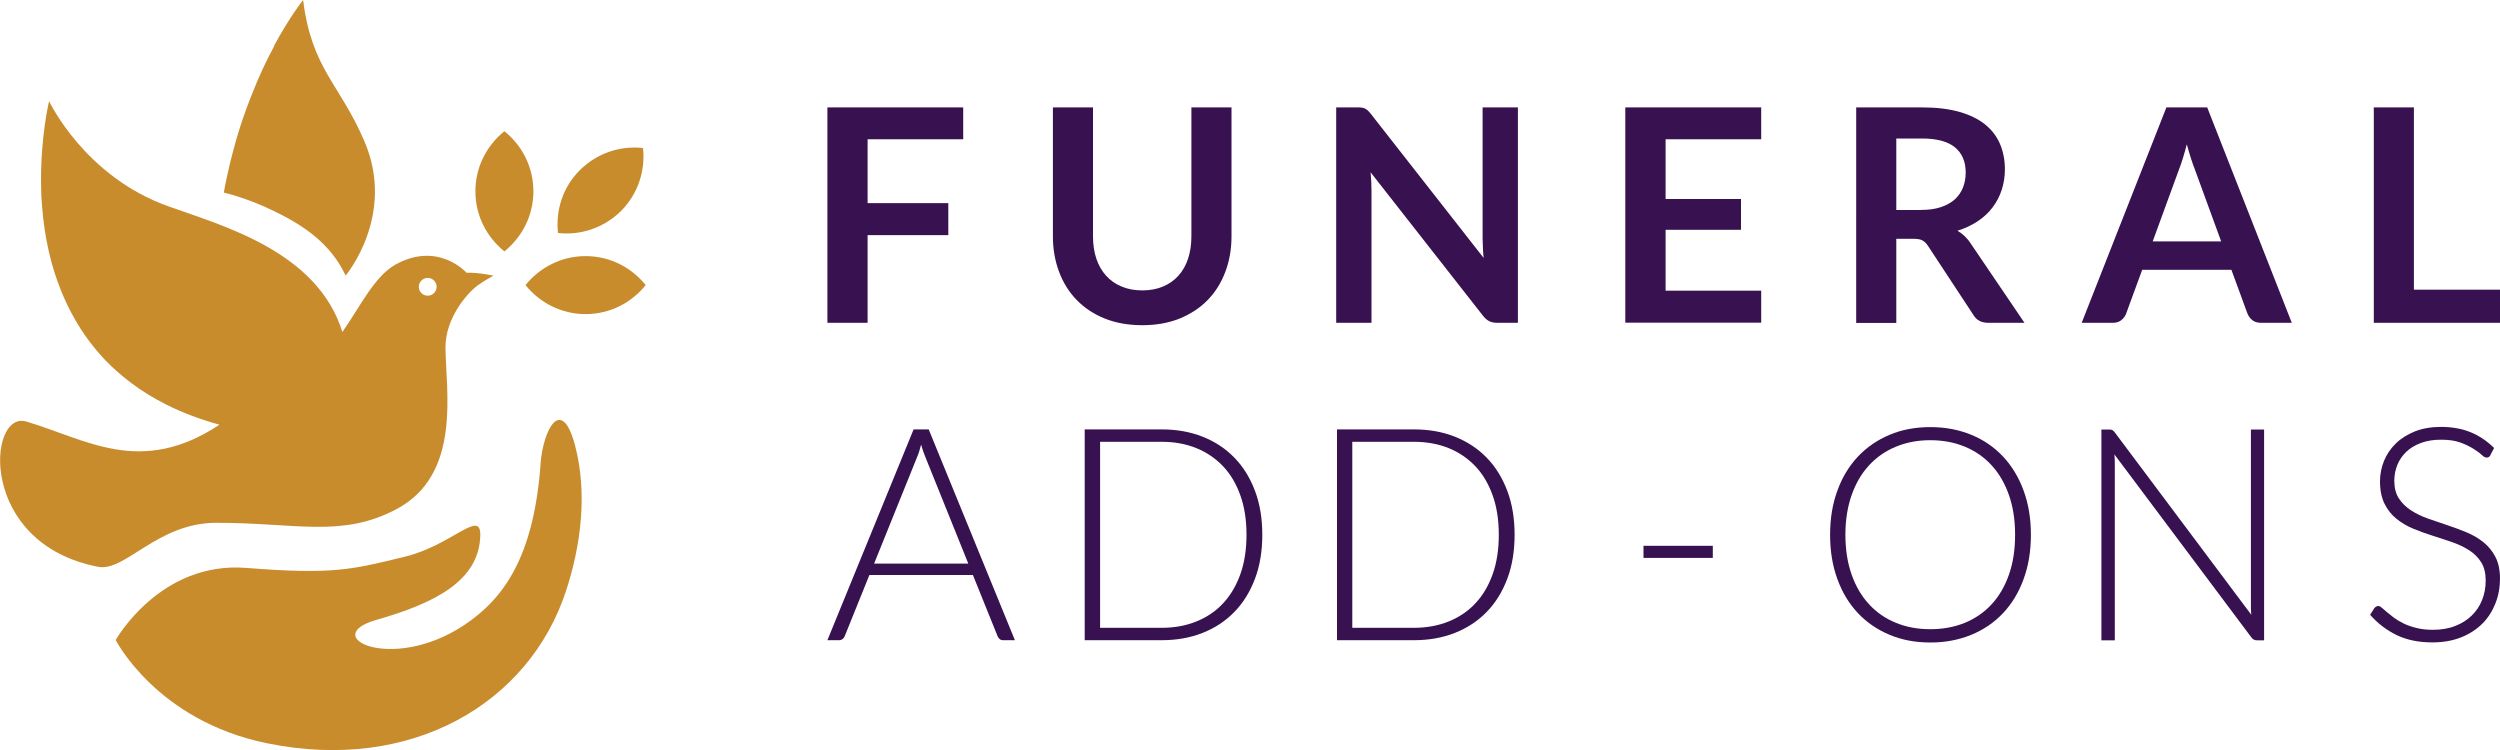 <svg xmlns="http://www.w3.org/2000/svg" id="____1" viewBox="0 0 250 75"><defs><style>.cls-1{fill:#c88c2d;}.cls-2{fill:#381150;}</style></defs><g><path class="cls-1" d="M46.64,27.26s-2.85-3.19-7.13-.78c-2.07,1.18-3.45,4.1-5.27,6.72-2.5-8.04-11.88-10.59-17.38-12.56-8.42-2.98-11.95-10.53-11.95-10.53,0,0-.89,3.64-.8,8.5,0,.7,.04,1.42,.11,2.16,.11,1.4,.32,2.88,.66,4.38,.3,1.31,.7,2.62,1.23,3.93,.4,.99,.87,1.97,1.42,2.92,.8,1.4,1.8,2.75,3,4.02,.76,.78,1.61,1.54,2.54,2.24,1.08,.82,2.28,1.56,3.64,2.24,1.56,.78,3.3,1.44,5.24,1.97-7.89,5.22-13.32,1.46-19.33-.32-3.85-1.14-4.88,12.2,7.19,14.53,2.71,.53,5.92-4.4,11.82-4.4,8.04,0,12.5,1.52,17.95-1.33,6.68-3.47,4.97-12.03,4.97-16.24,0-2.81,2.03-5.27,3.19-6.15,.7-.51,1.61-.99,1.61-.99,0,0-1.48-.34-2.75-.3h.04Zm-3.87,2.31c-.49,0-.89-.4-.89-.89s.4-.89,.89-.89,.89,.4,.89,.89-.4,.89-.89,.89Z"></path><path class="cls-1" d="M50.44,25.14c1.76-1.42,2.9-3.57,2.9-6.01s-1.14-4.59-2.9-6.01c-1.76,1.42-2.9,3.57-2.9,6.01s1.14,4.59,2.9,6.01Z"></path><path class="cls-1" d="M62.1,21.1c1.71-1.71,2.45-4.06,2.2-6.3-2.24-.25-4.57,.49-6.3,2.2s-2.45,4.06-2.2,6.3c2.24,.25,4.57-.49,6.3-2.2Z"></path><path class="cls-1" d="M58.56,25.61c-2.43,0-4.59,1.14-6.01,2.9,1.42,1.76,3.57,2.9,6.01,2.9s4.59-1.14,6.01-2.9c-1.42-1.76-3.57-2.9-6.01-2.9Z"></path><path class="cls-1" d="M54.06,46.38c-.68,9.28-3.66,13.51-7.72,16.18-7.23,4.74-14.51,1.08-8.71-.57,5.79-1.65,10.32-3.89,10.4-8.48,.04-2.64-2.85,1.02-7.55,2.16-5.35,1.31-7.23,1.8-15.86,1.12-8.63-.68-13.05,7.21-13.05,7.21,0,0,4.08,8.06,15.1,10.32,14.51,2.98,26.26-4,29.94-15.25,1.48-4.53,2.16-9.73,.89-14.55-1.33-4.97-3.17-1.67-3.45,1.88v-.02Z"></path><path class="cls-1" d="M34.56,27.55c-1.48-3.15-4.12-4.99-7.3-6.51-2.73-1.31-4.88-1.78-4.88-1.78,.17-.97,.38-1.9,.59-2.81,.19-.8,.4-1.56,.61-2.33,.44-1.56,.95-3,1.46-4.31l.06-.15h0c.76-1.97,1.56-3.66,2.31-5.03v-.06c1.61-2.98,2.9-4.57,2.9-4.57,.87,6.94,3.66,8.35,6.13,14.13,3.19,7.42-1.88,13.43-1.88,13.43Z"></path></g><path class="cls-2" d="M86.76,13.93v6.38h8.07v3.2h-8.07v8.77h-4.02V10.74h13.58v3.19h-9.56Z"></path><path class="cls-2" d="M114.23,29.04c.77,0,1.47-.13,2.08-.39,.61-.26,1.12-.62,1.54-1.09,.42-.47,.74-1.03,.96-1.7,.22-.67,.33-1.41,.33-2.24V10.74h4.01v12.9c0,1.28-.21,2.47-.62,3.55-.41,1.09-1,2.03-1.77,2.82-.77,.79-1.71,1.4-2.81,1.85-1.1,.44-2.34,.66-3.72,.66s-2.64-.22-3.74-.66c-1.1-.44-2.04-1.06-2.81-1.85-.77-.79-1.36-1.73-1.77-2.82-.41-1.09-.62-2.27-.62-3.55V10.74h4.01v12.88c0,.83,.11,1.57,.33,2.24,.22,.66,.55,1.23,.97,1.7,.42,.47,.94,.84,1.55,1.09,.61,.26,1.3,.39,2.08,.39Z"></path><path class="cls-2" d="M151.79,10.74v21.54h-2.06c-.32,0-.58-.05-.8-.16-.21-.1-.42-.28-.62-.53l-11.25-14.36c.06,.65,.09,1.26,.09,1.82v13.23h-3.53V10.74h2.1c.17,0,.32,0,.44,.02,.12,.01,.23,.05,.33,.09,.09,.04,.18,.11,.28,.19,.09,.08,.19,.2,.3,.33l11.29,14.42c-.03-.35-.06-.69-.07-1.03-.02-.34-.03-.65-.03-.94V10.74h3.53Z"></path><path class="cls-2" d="M166.56,13.93v5.97h7.54v3.08h-7.54v6.09h9.56v3.2h-13.59V10.74h13.59v3.19h-9.56Z"></path><path class="cls-2" d="M202.44,32.28h-3.62c-.69,0-1.18-.27-1.49-.8l-4.53-6.89c-.17-.26-.36-.44-.56-.55-.2-.11-.5-.16-.9-.16h-1.71v8.41h-4.01V10.74h6.57c1.46,0,2.71,.15,3.76,.45,1.05,.3,1.91,.73,2.58,1.27,.67,.55,1.16,1.2,1.48,1.96,.32,.76,.48,1.6,.48,2.51,0,.72-.11,1.41-.32,2.06s-.52,1.23-.92,1.76c-.4,.53-.9,.99-1.49,1.38s-1.26,.71-2.02,.94c.26,.15,.5,.33,.71,.53s.42,.44,.6,.72l5.39,7.95Zm-10.31-11.29c.76,0,1.41-.09,1.97-.28s1.02-.45,1.39-.78c.36-.33,.63-.73,.81-1.18,.18-.46,.27-.96,.27-1.5,0-1.09-.36-1.93-1.08-2.52s-1.82-.88-3.3-.88h-2.56v7.15h2.5Z"></path><path class="cls-2" d="M229.19,32.28h-3.1c-.35,0-.63-.09-.85-.26s-.38-.39-.49-.65l-1.61-4.39h-8.92l-1.61,4.39c-.08,.23-.23,.44-.46,.63s-.51,.28-.85,.28h-3.13l8.47-21.54h4.08l8.46,21.54Zm-7.07-8.13l-2.62-7.17c-.13-.32-.26-.69-.4-1.13-.14-.44-.28-.91-.42-1.42-.13,.51-.26,.98-.4,1.42-.14,.44-.27,.83-.4,1.15l-2.61,7.14h6.85Z"></path><path class="cls-2" d="M250,28.97v3.31h-12.62V10.74h4.01V28.97h8.61Z"></path><path class="cls-2" d="M101.49,64.02h-1.18c-.14,0-.25-.04-.34-.11s-.16-.17-.21-.29l-2.47-6.12h-10.35l-2.47,6.12c-.04,.11-.11,.2-.21,.28-.1,.08-.22,.12-.36,.12h-1.16l8.62-21.08h1.51l8.62,21.08Zm-4.66-7.66l-4.29-10.65c-.15-.35-.29-.76-.43-1.25-.06,.24-.12,.46-.19,.68-.07,.21-.14,.41-.22,.59l-4.29,10.63h9.43Z"></path><path class="cls-2" d="M126.23,53.48c0,1.63-.24,3.09-.73,4.39-.49,1.3-1.17,2.41-2.06,3.32-.88,.91-1.94,1.61-3.18,2.1-1.23,.49-2.6,.73-4.09,.73h-7.7v-21.08h7.7c1.49,0,2.85,.24,4.09,.73,1.24,.49,2.3,1.19,3.18,2.1,.89,.91,1.57,2.02,2.06,3.32,.49,1.3,.73,2.76,.73,4.38Zm-1.58,0c0-1.47-.2-2.78-.61-3.93-.41-1.15-.98-2.13-1.73-2.92-.75-.79-1.64-1.4-2.68-1.82-1.04-.42-2.19-.63-3.45-.63h-6.17v18.6h6.17c1.26,0,2.41-.21,3.45-.63,1.04-.42,1.94-1.02,2.68-1.82,.74-.79,1.32-1.77,1.73-2.92,.41-1.15,.61-2.47,.61-3.95Z"></path><path class="cls-2" d="M151.46,53.48c0,1.63-.24,3.09-.73,4.39-.49,1.3-1.17,2.41-2.06,3.32-.88,.91-1.94,1.61-3.18,2.1-1.24,.49-2.6,.73-4.09,.73h-7.7v-21.08h7.7c1.49,0,2.85,.24,4.09,.73,1.23,.49,2.3,1.19,3.18,2.1,.89,.91,1.57,2.02,2.06,3.32,.49,1.3,.73,2.76,.73,4.38Zm-1.58,0c0-1.47-.2-2.78-.61-3.93-.41-1.15-.98-2.13-1.73-2.92s-1.64-1.4-2.68-1.82c-1.04-.42-2.2-.63-3.46-.63h-6.17v18.6h6.17c1.26,0,2.41-.21,3.46-.63,1.04-.42,1.94-1.02,2.68-1.82,.75-.79,1.32-1.77,1.73-2.92,.41-1.15,.61-2.47,.61-3.95Z"></path><path class="cls-2" d="M164.35,54.58h6.93v1.21h-6.93v-1.21Z"></path><path class="cls-2" d="M203.09,53.48c0,1.63-.24,3.1-.73,4.43-.48,1.33-1.17,2.46-2.05,3.4-.89,.94-1.94,1.66-3.18,2.17-1.24,.51-2.6,.77-4.09,.77s-2.85-.25-4.08-.77c-1.23-.51-2.29-1.24-3.17-2.17-.88-.94-1.57-2.07-2.05-3.4-.49-1.33-.73-2.8-.73-4.43s.24-3.09,.73-4.42c.48-1.33,1.17-2.46,2.05-3.4,.89-.94,1.94-1.66,3.17-2.18,1.23-.52,2.59-.77,4.08-.77s2.85,.26,4.09,.77c1.24,.51,2.3,1.24,3.18,2.18,.88,.94,1.57,2.08,2.05,3.4,.49,1.33,.73,2.8,.73,4.42Zm-1.58,0c0-1.47-.2-2.79-.61-3.96-.41-1.17-.98-2.16-1.73-2.98-.75-.82-1.64-1.44-2.68-1.87s-2.2-.65-3.46-.65-2.4,.22-3.44,.65c-1.04,.43-1.94,1.05-2.69,1.87-.75,.81-1.33,1.81-1.74,2.98-.41,1.17-.62,2.49-.62,3.96s.21,2.8,.62,3.97c.41,1.17,.99,2.16,1.74,2.97,.75,.82,1.65,1.44,2.69,1.86,1.04,.43,2.19,.64,3.44,.64s2.41-.21,3.46-.64c1.04-.43,1.94-1.05,2.68-1.86,.75-.81,1.32-1.8,1.73-2.97s.61-2.49,.61-3.97Z"></path><path class="cls-2" d="M226.41,42.95v21.08h-.71c-.13,0-.24-.02-.32-.07-.08-.04-.17-.12-.25-.23l-13.69-18.29c.03,.3,.04,.58,.04,.85v17.74h-1.34v-21.08h.76c.14,0,.25,.02,.32,.05,.07,.04,.16,.11,.25,.23l13.66,18.25c-.03-.3-.04-.58-.04-.85v-17.68h1.33Z"></path><path class="cls-2" d="M249.05,45.51c-.09,.17-.22,.25-.39,.25-.13,0-.3-.09-.5-.28s-.48-.39-.83-.61c-.35-.22-.78-.43-1.3-.62-.52-.19-1.16-.28-1.93-.28s-1.44,.11-2.02,.33c-.58,.22-1.07,.51-1.46,.89-.39,.38-.69,.81-.89,1.31-.2,.5-.3,1.02-.3,1.56,0,.72,.15,1.31,.45,1.77,.3,.47,.7,.86,1.2,1.19,.5,.33,1.06,.6,1.69,.83,.63,.22,1.28,.44,1.94,.66,.66,.22,1.31,.46,1.94,.72,.63,.26,1.19,.59,1.69,.99,.5,.4,.9,.89,1.2,1.47,.3,.58,.46,1.3,.46,2.17s-.15,1.72-.46,2.49-.74,1.46-1.32,2.03-1.28,1.03-2.12,1.36-1.79,.5-2.86,.5c-1.39,0-2.59-.25-3.59-.74s-1.88-1.16-2.64-2.02l.42-.66c.12-.15,.26-.22,.42-.22,.09,0,.2,.06,.34,.18,.14,.12,.31,.27,.51,.44s.44,.36,.72,.57c.28,.2,.6,.39,.97,.57,.37,.18,.79,.32,1.27,.44s1.02,.18,1.62,.18c.83,0,1.58-.12,2.23-.38,.66-.25,1.21-.6,1.66-1.04,.45-.44,.8-.95,1.04-1.56,.24-.6,.36-1.24,.36-1.93,0-.75-.15-1.36-.45-1.84-.3-.48-.7-.88-1.2-1.2-.5-.32-1.06-.59-1.69-.81-.63-.22-1.28-.43-1.94-.64-.66-.21-1.31-.44-1.94-.7-.63-.26-1.19-.59-1.69-.99-.5-.4-.9-.9-1.2-1.5s-.46-1.35-.46-2.26c0-.71,.14-1.38,.4-2.04,.27-.66,.66-1.23,1.18-1.74s1.15-.9,1.91-1.21c.76-.3,1.63-.45,2.6-.45,1.09,0,2.07,.17,2.94,.52,.87,.35,1.66,.88,2.38,1.59l-.36,.68Z"></path></svg>